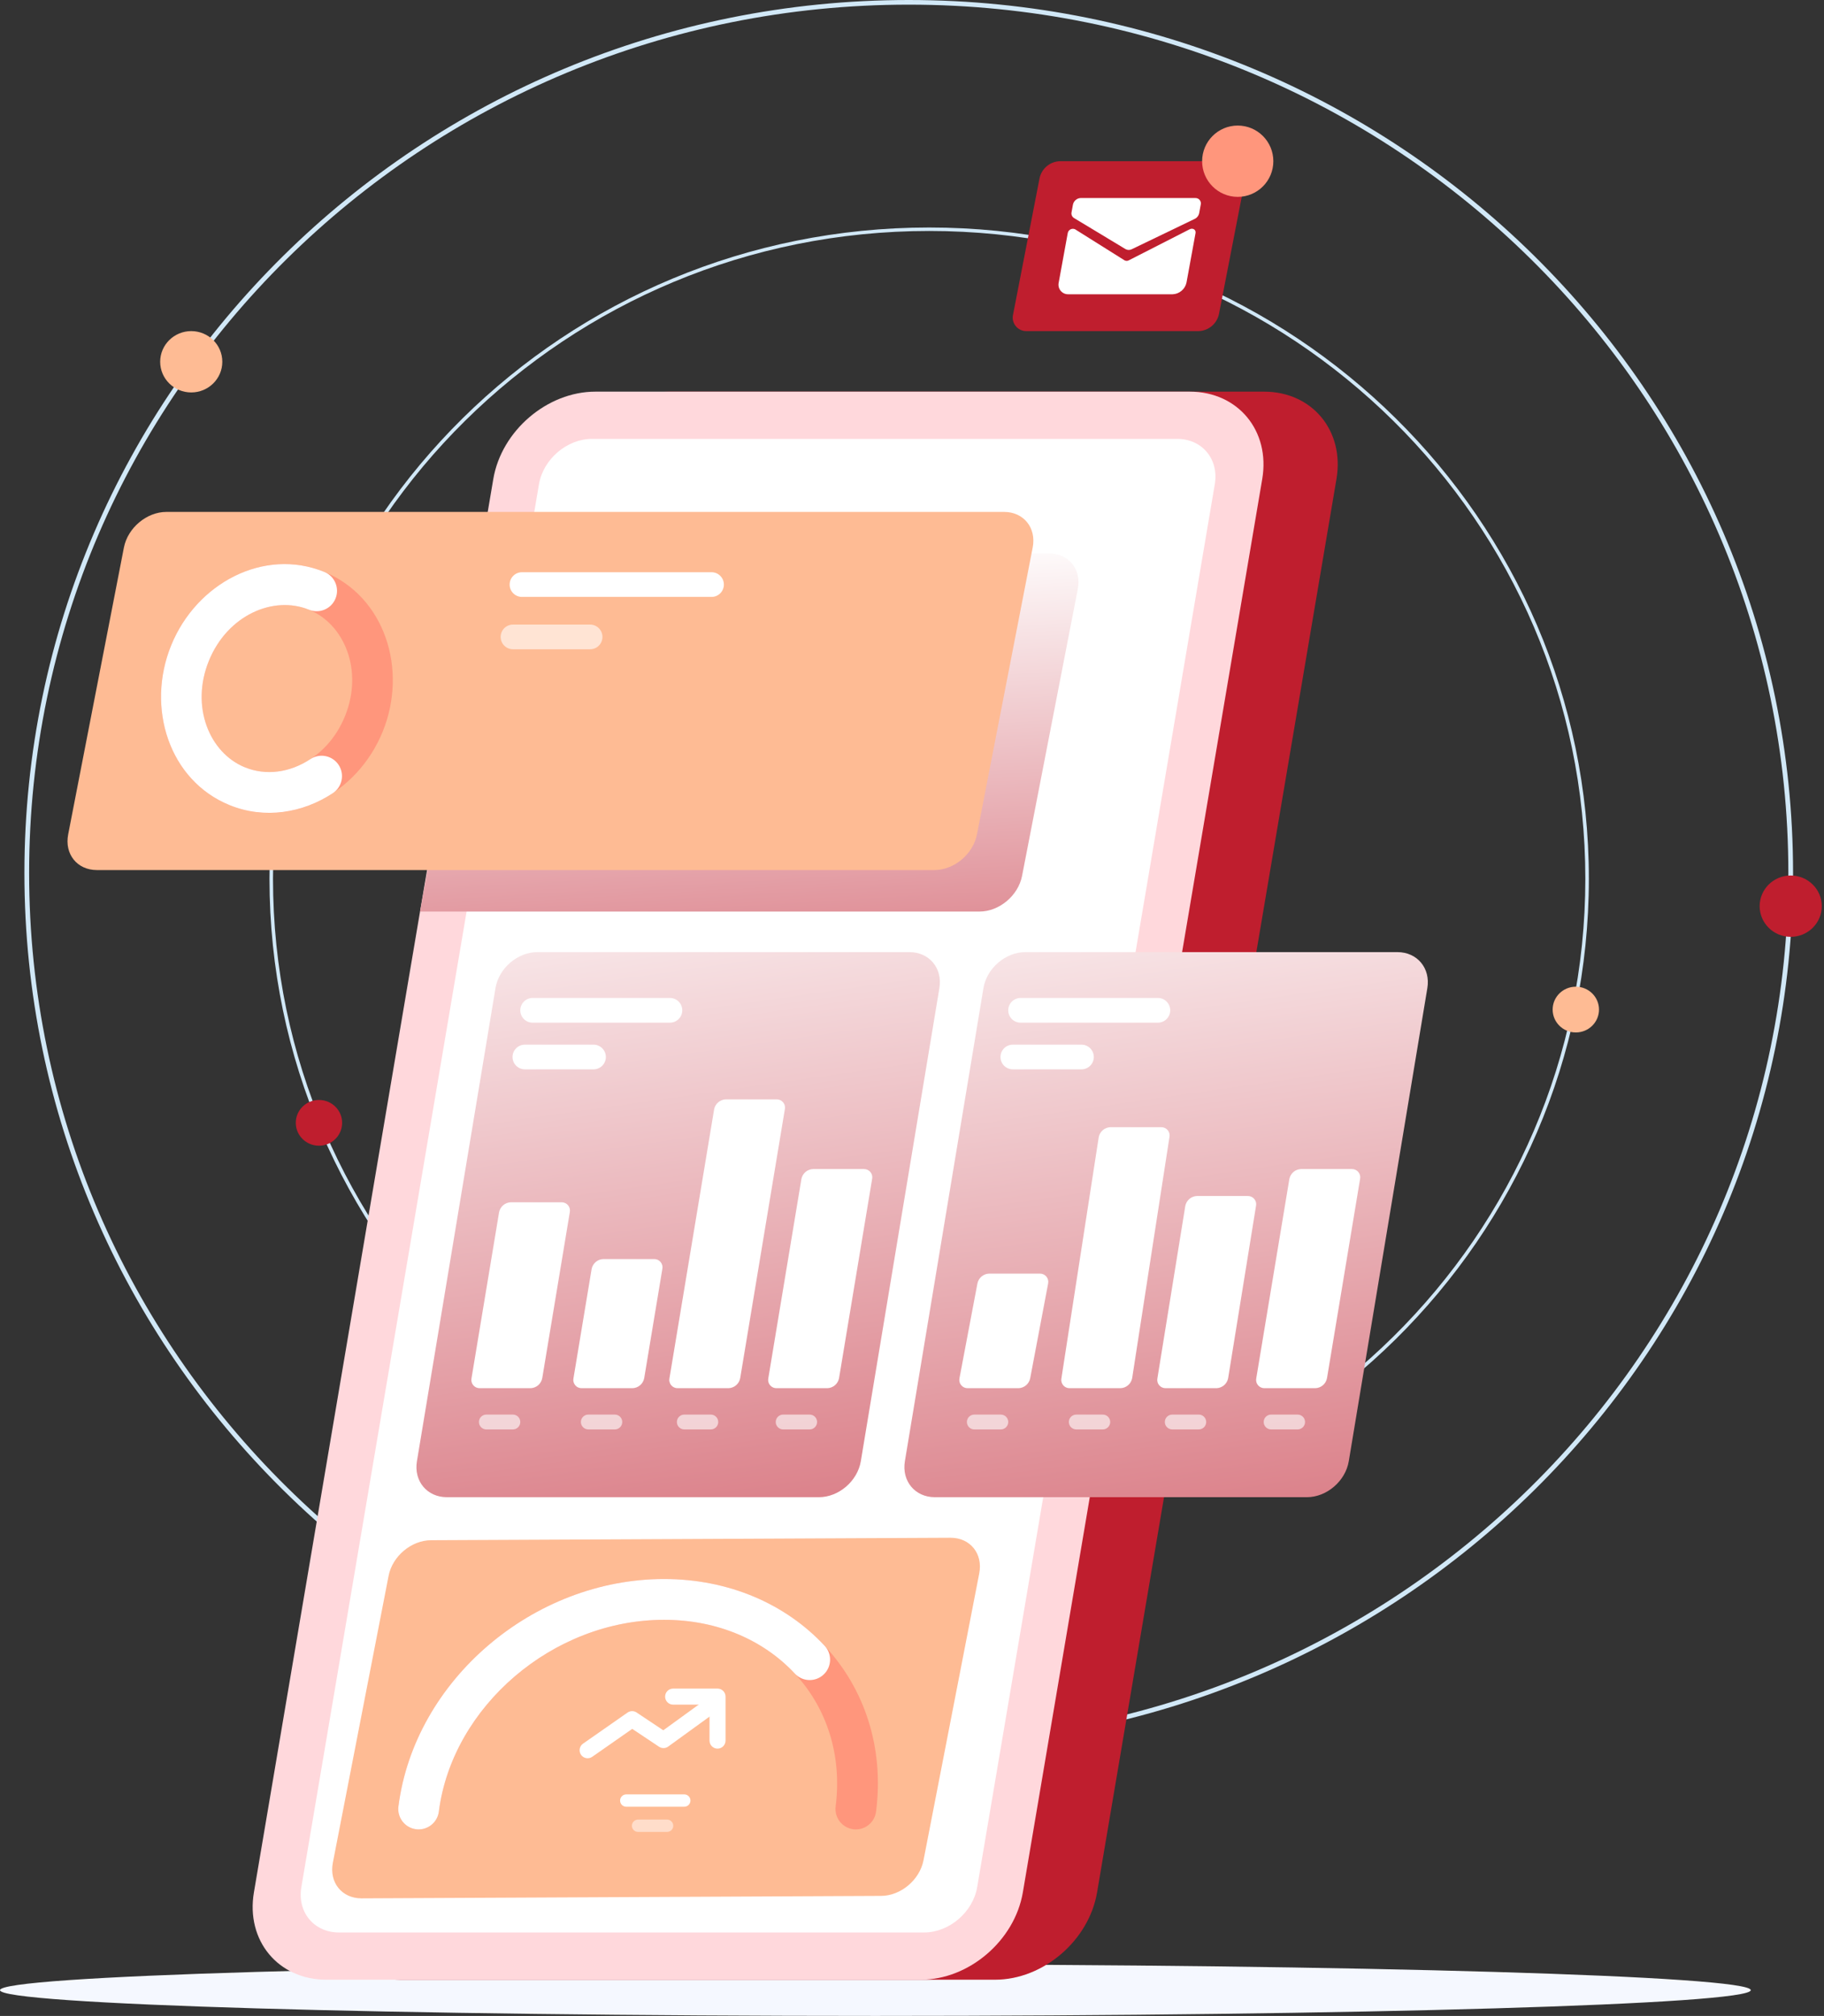<svg width="523" height="578" viewBox="0 0 523 578" fill="none" xmlns="http://www.w3.org/2000/svg">
<rect x="0" y="0" width="523" height="578" fill="#333333" stroke="none"/>
<path fill-rule="evenodd" clip-rule="evenodd" d="M7 250.306C7 112.066 120.526 0 260.566 0C400.606 0 514.129 112.066 514.129 250.306C514.129 388.547 400.606 500.613 260.566 500.613C120.526 500.613 7 388.547 7 250.306ZM260.566 1.334C121.272 1.334 8.351 112.803 8.351 250.306C8.351 387.811 121.272 499.279 260.566 499.279C399.86 499.279 512.777 387.811 512.777 250.306C512.777 112.803 399.86 1.334 260.566 1.334Z" fill="#D1E8F7"/>
<path d="M54.834 112.519C59.754 112.519 63.742 108.582 63.742 103.726C63.742 98.87 59.754 94.934 54.834 94.934C49.915 94.934 45.927 98.87 45.927 103.726C45.927 108.582 49.915 112.519 54.834 112.519Z" fill="#FEBB94"/>
<path d="M513.452 268.607C518.374 268.607 522.365 264.671 522.365 259.814C522.365 254.958 518.374 251.021 513.452 251.021C508.538 251.021 504.547 254.958 504.547 259.814C504.547 264.671 508.538 268.607 513.452 268.607Z" fill="#BF1E2E"/>
<path fill-rule="evenodd" clip-rule="evenodd" d="M77.269 251.951C77.269 148.827 161.956 65.228 266.423 65.228C370.89 65.228 455.576 148.827 455.576 251.951C455.576 355.075 370.89 438.673 266.423 438.673C161.956 438.673 77.269 355.075 77.269 251.951ZM266.423 66.224C162.513 66.224 78.278 149.376 78.278 251.951C78.278 354.525 162.513 437.678 266.423 437.678C370.333 437.678 454.568 354.525 454.568 251.951C454.568 149.376 370.333 66.224 266.423 66.224Z" fill="#D1E8F7"/>
<path d="M451.84 296.021C455.509 296.021 458.484 293.085 458.484 289.463C458.484 285.84 455.509 282.903 451.84 282.903C448.169 282.903 445.194 285.84 445.194 289.463C445.194 293.085 448.169 296.021 451.84 296.021Z" fill="#FEBB94"/>
<path d="M91.456 328.493C95.126 328.493 98.101 325.557 98.101 321.934C98.101 318.312 95.126 315.375 91.456 315.375C87.786 315.375 84.811 318.312 84.811 321.934C84.811 325.557 87.786 328.493 91.456 328.493Z" fill="#BF1E2E"/>
<path d="M250.999 578.001C389.622 578.001 502 574.691 502 570.609C502 566.526 389.622 563.216 250.999 563.216C112.376 563.216 0 566.526 0 570.609C0 574.691 112.376 578.001 250.999 578.001Z" fill="#F5F8FF"/>
<path d="M285.298 567.617H114.878C101.055 567.617 91.749 556.399 94.093 542.562L162.729 137.346C165.073 123.508 178.179 112.29 192.002 112.29H362.423C376.246 112.29 385.552 123.508 383.208 137.346L314.571 542.562C312.227 556.399 299.121 567.617 285.298 567.617Z" fill="#BF1E2E"/>
<path d="M264.013 567.617H93.593C79.77 567.617 70.464 556.399 72.808 542.562L141.444 137.346C143.788 123.508 156.894 112.29 170.717 112.29H341.137C354.961 112.29 364.266 123.508 361.923 137.346L293.286 542.562C290.942 556.399 277.836 567.617 264.013 567.617Z" fill="#FFD8DC"/>
<path d="M264.992 554.07H97.202C90.025 554.07 85.193 548.245 86.41 541.06L154.538 138.847C155.755 131.662 162.56 125.837 169.738 125.837H337.528C344.706 125.837 349.537 131.662 348.32 138.847L280.192 541.06C278.975 548.245 272.17 554.07 264.992 554.07Z" fill="white"/>
<path d="M280.874 261.357H120.438L137.159 168.883C138.255 163.245 143.709 158.674 149.341 158.674H300.823C306.456 158.674 310.133 163.245 309.038 168.883L293.055 251.148C291.96 256.786 286.506 261.357 280.874 261.357Z" fill="url(#paint0_linear_11_1289)"/>
<path d="M267.943 249.457H27.761C22.129 249.457 18.451 244.886 19.546 239.248L35.529 156.983C36.624 151.345 42.078 146.774 47.71 146.774H287.892C293.524 146.774 297.202 151.345 296.107 156.983L280.124 239.248C279.029 244.886 273.574 249.457 267.943 249.457Z" fill="#FEBB94"/>
<path d="M252.619 543.583L103.652 544.291C98.02 544.291 94.342 539.72 95.438 534.082L111.421 451.818C112.516 446.179 117.97 441.608 123.602 441.608L272.568 440.9C278.201 440.9 281.878 445.471 280.783 451.11L264.8 533.374C263.705 539.012 258.251 543.583 252.619 543.583Z" fill="#FEBB94"/>
<path fill-rule="evenodd" clip-rule="evenodd" d="M190.394 464.427C158.553 464.427 129.676 489.303 125.831 519.413C125.422 522.617 122.496 524.882 119.295 524.473C116.095 524.063 113.832 521.134 114.241 517.93C118.873 481.664 152.997 452.73 190.394 452.73C228.296 452.73 255.912 482.498 251.198 519.413C250.788 522.617 247.862 524.882 244.662 524.473C241.461 524.063 239.199 521.134 239.608 517.93C243.37 488.469 221.73 464.427 190.394 464.427Z" fill="#FF967C"/>
<path fill-rule="evenodd" clip-rule="evenodd" d="M190.394 464.427C158.553 464.427 129.676 489.303 125.831 519.413C125.422 522.617 122.496 524.882 119.295 524.473C116.095 524.063 113.832 521.134 114.241 517.93C118.873 481.664 152.997 452.73 190.394 452.73C209.057 452.73 225.322 459.929 236.439 471.862C238.639 474.224 238.51 477.925 236.151 480.128C233.791 482.331 230.094 482.201 227.894 479.839C219.109 470.409 205.999 464.427 190.394 464.427Z" fill="white"/>
<path d="M234.805 429.271H128.141C122.448 429.271 118.6 424.651 119.547 418.951L142.073 283.307C143.02 277.608 148.402 272.988 154.096 272.988H260.759C266.452 272.988 270.3 277.608 269.354 283.307L246.826 418.951C245.88 424.651 240.498 429.271 234.805 429.271Z" fill="url(#paint1_linear_11_1289)"/>
<path d="M160.986 344.717H146.443C145.644 344.745 144.876 345.044 144.269 345.565C143.661 346.086 143.249 346.8 143.1 347.587L135.202 395.148C135.125 395.499 135.13 395.865 135.215 396.214C135.302 396.564 135.466 396.89 135.696 397.167C135.927 397.444 136.218 397.664 136.546 397.812C136.875 397.959 137.232 398.029 137.592 398.017H152.135C152.935 397.99 153.702 397.691 154.309 397.17C154.918 396.648 155.329 395.935 155.478 395.148L163.377 347.587C163.453 347.235 163.448 346.87 163.363 346.52C163.277 346.17 163.112 345.844 162.882 345.567C162.652 345.291 162.361 345.07 162.032 344.923C161.704 344.776 161.346 344.705 160.986 344.717Z" fill="white"/>
<path d="M187.52 360.991H172.978C172.177 361.017 171.41 361.316 170.803 361.838C170.195 362.36 169.783 363.073 169.634 363.86L164.438 395.148C164.361 395.5 164.366 395.865 164.452 396.215C164.537 396.565 164.702 396.89 164.933 397.167C165.163 397.444 165.453 397.665 165.782 397.812C166.11 397.959 166.468 398.029 166.828 398.017H181.371C182.171 397.991 182.938 397.692 183.546 397.17C184.153 396.648 184.566 395.935 184.714 395.148L189.91 363.86C189.987 363.508 189.982 363.143 189.897 362.793C189.81 362.443 189.646 362.118 189.416 361.841C189.185 361.564 188.895 361.343 188.566 361.196C188.238 361.049 187.88 360.979 187.52 360.991Z" fill="white"/>
<path d="M222.646 315.205H208.103C207.303 315.232 206.536 315.531 205.928 316.053C205.321 316.575 204.908 317.288 204.76 318.075L191.96 395.147C191.884 395.499 191.888 395.865 191.975 396.214C192.06 396.564 192.224 396.89 192.455 397.167C192.685 397.443 192.976 397.664 193.304 397.812C193.633 397.959 193.991 398.029 194.35 398.017H208.893C209.694 397.99 210.46 397.691 211.068 397.169C211.676 396.648 212.088 395.935 212.237 395.147L225.036 318.075C225.113 317.723 225.108 317.358 225.022 317.008C224.937 316.658 224.773 316.333 224.542 316.056C224.311 315.779 224.021 315.558 223.692 315.411C223.364 315.263 223.006 315.193 222.646 315.205Z" fill="white"/>
<path d="M247.672 335.184H233.129C232.329 335.211 231.562 335.51 230.954 336.031C230.347 336.553 229.935 337.266 229.786 338.053L220.304 395.147C220.228 395.499 220.232 395.865 220.318 396.214C220.404 396.564 220.568 396.89 220.798 397.167C221.029 397.443 221.32 397.664 221.648 397.811C221.977 397.959 222.335 398.029 222.694 398.017H237.237C238.037 397.99 238.804 397.691 239.412 397.169C240.02 396.648 240.432 395.935 240.581 395.147L250.062 338.053C250.139 337.702 250.134 337.336 250.048 336.986C249.963 336.637 249.798 336.311 249.567 336.034C249.337 335.757 249.047 335.537 248.718 335.389C248.39 335.242 248.032 335.172 247.672 335.184Z" fill="white"/>
<path fill-rule="evenodd" clip-rule="evenodd" d="M149.183 289.675C149.183 287.72 150.766 286.135 152.719 286.135H192.093C194.046 286.135 195.63 287.72 195.63 289.675C195.63 291.63 194.046 293.215 192.093 293.215H152.719C150.766 293.215 149.183 291.63 149.183 289.675Z" fill="white"/>
<path fill-rule="evenodd" clip-rule="evenodd" d="M146.959 303.058C146.959 301.103 148.543 299.519 150.496 299.519H170.183C172.136 299.519 173.719 301.103 173.719 303.058C173.719 305.014 172.136 306.598 170.183 306.598H150.496C148.543 306.598 146.959 305.014 146.959 303.058Z" fill="white"/>
<path opacity="0.6" fill-rule="evenodd" clip-rule="evenodd" d="M137.325 407.71C137.325 406.537 138.275 405.586 139.446 405.586H147.062C148.234 405.586 149.184 406.537 149.184 407.71C149.184 408.883 148.234 409.834 147.062 409.834H139.446C138.275 409.834 137.325 408.883 137.325 407.71Z" fill="white"/>
<path opacity="0.6" fill-rule="evenodd" clip-rule="evenodd" d="M166.561 407.71C166.561 406.537 167.511 405.586 168.683 405.586H176.298C177.469 405.586 178.419 406.537 178.419 407.71C178.419 408.883 177.469 409.834 176.298 409.834H168.683C167.511 409.834 166.561 408.883 166.561 407.71Z" fill="white"/>
<path opacity="0.6" fill-rule="evenodd" clip-rule="evenodd" d="M194.082 407.71C194.082 406.537 195.032 405.586 196.204 405.586H203.819C204.991 405.586 205.941 406.537 205.941 407.71C205.941 408.883 204.991 409.834 203.819 409.834H196.204C195.032 409.834 194.082 408.883 194.082 407.71Z" fill="white"/>
<path opacity="0.6" fill-rule="evenodd" clip-rule="evenodd" d="M222.426 407.71C222.426 406.537 223.376 405.586 224.548 405.586H232.163C233.335 405.586 234.285 406.537 234.285 407.71C234.285 408.883 233.335 409.834 232.163 409.834H224.548C223.376 409.834 222.426 408.883 222.426 407.71Z" fill="white"/>
<path d="M374.718 429.271H268.054C262.361 429.271 258.513 424.651 259.459 418.951L281.987 283.307C282.933 277.608 288.315 272.988 294.009 272.988H400.672C406.366 272.988 410.214 277.608 409.267 283.307L386.74 418.951C385.794 424.651 380.411 429.271 374.718 429.271Z" fill="url(#paint2_linear_11_1289)"/>
<path d="M298.136 365.165H283.593C282.794 365.192 282.026 365.491 281.419 366.013C280.811 366.535 280.399 367.248 280.25 368.035L275.114 395.147C275.038 395.499 275.043 395.864 275.129 396.214C275.214 396.564 275.379 396.889 275.609 397.166C275.84 397.443 276.13 397.664 276.459 397.811C276.787 397.958 277.145 398.029 277.505 398.017H292.048C292.848 397.99 293.615 397.691 294.223 397.169C294.83 396.647 295.242 395.934 295.391 395.147L300.527 368.035C300.603 367.683 300.598 367.318 300.513 366.968C300.427 366.618 300.262 366.292 300.032 366.016C299.801 365.739 299.511 365.518 299.182 365.371C298.854 365.223 298.496 365.153 298.136 365.165Z" fill="white"/>
<path d="M332.925 323.183H318.382C317.582 323.21 316.816 323.509 316.208 324.03C315.6 324.552 315.188 325.265 315.039 326.052L304.351 395.147C304.274 395.499 304.279 395.865 304.365 396.214C304.45 396.564 304.615 396.89 304.845 397.167C305.076 397.443 305.366 397.664 305.695 397.812C306.023 397.959 306.381 398.029 306.741 398.017H321.284C322.084 397.99 322.851 397.691 323.459 397.169C324.066 396.648 324.479 395.935 324.627 395.147L335.316 326.052C335.392 325.701 335.387 325.335 335.301 324.985C335.216 324.636 335.052 324.31 334.821 324.033C334.591 323.756 334.3 323.536 333.971 323.388C333.643 323.241 333.285 323.171 332.925 323.183Z" fill="white"/>
<path d="M357.746 342.911H343.204C342.404 342.937 341.637 343.236 341.029 343.758C340.421 344.28 340.009 344.993 339.86 345.78L331.872 395.147C331.796 395.499 331.801 395.864 331.886 396.214C331.972 396.564 332.137 396.889 332.367 397.166C332.598 397.443 332.889 397.664 333.217 397.811C333.546 397.958 333.903 398.028 334.263 398.016H348.806C349.605 397.99 350.373 397.691 350.98 397.169C351.588 396.647 352 395.934 352.149 395.147L360.137 345.78C360.213 345.428 360.208 345.063 360.123 344.713C360.037 344.363 359.873 344.038 359.643 343.761C359.412 343.484 359.121 343.263 358.792 343.116C358.464 342.969 358.106 342.898 357.746 342.911Z" fill="white"/>
<path d="M387.585 335.184H373.042C372.241 335.211 371.475 335.51 370.867 336.031C370.259 336.553 369.848 337.266 369.698 338.053L360.217 395.147C360.14 395.499 360.145 395.865 360.231 396.214C360.316 396.564 360.481 396.89 360.711 397.167C360.942 397.443 361.233 397.664 361.561 397.811C361.89 397.959 362.247 398.029 362.607 398.017H377.15C377.95 397.99 378.717 397.691 379.324 397.169C379.932 396.648 380.344 395.935 380.493 395.147L389.975 338.053C390.051 337.702 390.047 337.336 389.961 336.986C389.875 336.637 389.711 336.311 389.48 336.034C389.25 335.757 388.959 335.537 388.631 335.389C388.302 335.242 387.944 335.172 387.585 335.184Z" fill="white"/>
<path fill-rule="evenodd" clip-rule="evenodd" d="M289.096 289.675C289.096 287.72 290.679 286.135 292.632 286.135H332.006C333.959 286.135 335.542 287.72 335.542 289.675C335.542 291.63 333.959 293.215 332.006 293.215H292.632C290.679 293.215 289.096 291.63 289.096 289.675Z" fill="white"/>
<path fill-rule="evenodd" clip-rule="evenodd" d="M286.873 303.058C286.873 301.103 288.456 299.519 290.409 299.519H310.096C312.049 299.519 313.632 301.103 313.632 303.058C313.632 305.014 312.049 306.598 310.096 306.598H290.409C288.456 306.598 286.873 305.014 286.873 303.058Z" fill="white"/>
<path opacity="0.6" fill-rule="evenodd" clip-rule="evenodd" d="M277.238 407.71C277.238 406.537 278.188 405.586 279.359 405.586H286.974C288.146 405.586 289.096 406.537 289.096 407.71C289.096 408.883 288.146 409.834 286.974 409.834H279.359C278.188 409.834 277.238 408.883 277.238 407.71Z" fill="white"/>
<path opacity="0.6" fill-rule="evenodd" clip-rule="evenodd" d="M306.474 407.71C306.474 406.537 307.424 405.586 308.596 405.586H316.211C317.382 405.586 318.332 406.537 318.332 407.71C318.332 408.883 317.382 409.834 316.211 409.834H308.596C307.424 409.834 306.474 408.883 306.474 407.71Z" fill="white"/>
<path opacity="0.6" fill-rule="evenodd" clip-rule="evenodd" d="M333.996 407.71C333.996 406.537 334.946 405.586 336.117 405.586H343.733C344.905 405.586 345.855 406.537 345.855 407.71C345.855 408.883 344.905 409.834 343.733 409.834H336.117C334.946 409.834 333.996 408.883 333.996 407.71Z" fill="white"/>
<path opacity="0.6" fill-rule="evenodd" clip-rule="evenodd" d="M362.339 407.71C362.339 406.537 363.289 405.586 364.461 405.586H372.077C373.248 405.586 374.198 406.537 374.198 407.71C374.198 408.883 373.248 409.834 372.077 409.834H364.461C363.289 409.834 362.339 408.883 362.339 407.71Z" fill="white"/>
<path fill-rule="evenodd" clip-rule="evenodd" d="M49.075 185.047C56.335 167.194 75.674 156.923 92.997 163.983C110.32 171.042 116.994 191.915 109.733 209.768L104.322 207.563L109.733 209.768C102.473 227.622 83.133 237.893 65.811 230.833C48.488 223.773 41.814 202.901 49.075 185.047ZM88.591 174.816C78.39 170.658 65.217 176.373 59.896 189.458C54.575 202.542 60.015 215.842 70.216 220C80.418 224.157 93.591 218.442 98.911 205.358L98.911 205.358C104.232 192.274 98.793 178.973 88.591 174.816Z" fill="#FF967C"/>
<path fill-rule="evenodd" clip-rule="evenodd" d="M88.591 174.816C78.39 170.658 65.217 176.373 59.896 189.458C54.575 202.542 60.015 215.842 70.216 220C76.244 222.456 83.126 221.529 89.001 217.649C91.695 215.871 95.318 216.615 97.095 219.311C98.871 222.007 98.128 225.635 95.434 227.413C86.788 233.122 75.874 234.934 65.811 230.833L65.811 230.833C48.488 223.773 41.814 202.901 49.075 185.047C56.335 167.194 75.674 156.923 92.997 163.983C95.985 165.2 97.422 168.613 96.205 171.604C94.988 174.596 91.58 176.034 88.591 174.816Z" fill="white"/>
<path fill-rule="evenodd" clip-rule="evenodd" d="M146.13 167.606C146.13 165.651 147.713 164.066 149.666 164.066H204.021C205.974 164.066 207.558 165.651 207.558 167.606C207.558 169.561 205.974 171.146 204.021 171.146H149.666C147.713 171.146 146.13 169.561 146.13 167.606Z" fill="white"/>
<path opacity="0.6" fill-rule="evenodd" clip-rule="evenodd" d="M143.554 182.616C143.554 180.661 145.137 179.076 147.09 179.076H169.205C171.158 179.076 172.741 180.661 172.741 182.616C172.741 184.571 171.158 186.156 169.205 186.156H147.09C145.137 186.156 143.554 184.571 143.554 182.616Z" fill="white"/>
<path fill-rule="evenodd" clip-rule="evenodd" d="M177.802 516.248C177.802 515.271 178.594 514.479 179.57 514.479H196.205C197.181 514.479 197.973 515.271 197.973 516.248C197.973 517.226 197.181 518.018 196.205 518.018H179.57C178.594 518.018 177.802 517.226 177.802 516.248Z" fill="white"/>
<path opacity="0.5" fill-rule="evenodd" clip-rule="evenodd" d="M181.188 523.475C181.188 522.498 181.98 521.705 182.957 521.705H191.274C192.251 521.705 193.042 522.498 193.042 523.475C193.042 524.453 192.251 525.245 191.274 525.245H182.957C181.98 525.245 181.188 524.453 181.188 523.475Z" fill="white"/>
<path fill-rule="evenodd" clip-rule="evenodd" d="M204.073 488.878C204.818 489.908 204.588 491.347 203.56 492.093L191.593 500.769C190.815 501.333 189.769 501.353 188.969 500.82L181.283 495.696L169.805 503.709C168.763 504.436 167.33 504.18 166.603 503.137C165.876 502.094 166.132 500.659 167.174 499.932L179.938 491.022C180.713 490.48 181.741 490.469 182.528 490.994L190.189 496.101L200.862 488.364C201.89 487.618 203.328 487.848 204.073 488.878Z" fill="white"/>
<path fill-rule="evenodd" clip-rule="evenodd" d="M190.711 486.447C190.711 485.175 191.741 484.145 193.011 484.145H205.74C207.011 484.145 208.04 485.175 208.04 486.447V499.056C208.04 500.328 207.011 501.359 205.74 501.359C204.47 501.359 203.44 500.328 203.44 499.056V488.749H193.011C191.741 488.749 190.711 487.719 190.711 486.447Z" fill="white"/>
<path d="M343.73 94.931H294.397C293.794 94.954 293.194 94.836 292.645 94.585C292.095 94.335 291.612 93.959 291.234 93.489C290.855 93.019 290.592 92.466 290.464 91.875C290.337 91.285 290.349 90.673 290.5 90.088L298.083 51.063C298.375 49.73 299.1 48.531 300.146 47.655C301.192 46.778 302.498 46.274 303.861 46.221H353.194C353.797 46.197 354.397 46.316 354.946 46.566C355.496 46.816 355.979 47.191 356.357 47.662C356.736 48.133 357 48.685 357.127 49.276C357.254 49.866 357.242 50.479 357.091 51.063L349.508 90.088C349.216 91.421 348.491 92.62 347.445 93.496C346.399 94.373 345.093 94.877 343.73 94.931Z" fill="#BF1E2E"/>
<path d="M309.891 56.775L342.74 56.782C342.976 56.772 343.21 56.816 343.426 56.912C343.641 57.008 343.832 57.152 343.982 57.333C344.133 57.515 344.239 57.73 344.294 57.959C344.347 58.189 344.347 58.428 344.294 58.658L343.844 61.12C343.769 61.477 343.612 61.813 343.385 62.099C343.159 62.387 342.869 62.618 342.539 62.773L324.543 71.444C324.264 71.591 323.953 71.668 323.639 71.666C323.324 71.664 323.014 71.584 322.738 71.433L307.932 62.5C307.662 62.331 307.452 62.082 307.328 61.787C307.206 61.492 307.179 61.167 307.249 60.855L307.652 58.651C307.762 58.133 308.042 57.666 308.448 57.326C308.854 56.986 309.362 56.792 309.891 56.775Z" fill="white"/>
<path d="M308.26 65.739L322.424 74.632C322.616 74.741 322.833 74.798 323.054 74.798C323.274 74.798 323.491 74.741 323.684 74.632L341.095 65.745C342.032 65.267 342.975 65.873 342.799 66.839L340.211 81.007C340.013 81.938 339.51 82.776 338.781 83.387C338.051 83.998 337.138 84.347 336.188 84.376L306.361 84.371C305.937 84.389 305.516 84.309 305.128 84.137C304.741 83.965 304.399 83.706 304.129 83.379C303.858 83.052 303.667 82.668 303.57 82.255C303.473 81.842 303.473 81.413 303.569 81L306.157 66.832C306.197 66.607 306.289 66.394 306.425 66.209C306.561 66.025 306.737 65.874 306.94 65.768C307.144 65.663 307.368 65.605 307.597 65.6C307.826 65.594 308.053 65.641 308.26 65.739Z" fill="white"/>
<path d="M354.899 56.442C360.538 56.442 365.108 51.866 365.108 46.221C365.108 40.576 360.538 36 354.899 36C349.259 36 344.688 40.576 344.688 46.221C344.688 51.866 349.259 56.442 354.899 56.442Z" fill="#FF967C"/>
<defs>
<linearGradient id="paint0_linear_11_1289" x1="210.135" y1="158.43" x2="223.078" y2="377.935" gradientUnits="userSpaceOnUse">
<stop stop-color="white"/>
<stop offset="1" stop-color="#BF1E2E"/>
</linearGradient>
<linearGradient id="paint1_linear_11_1289" x1="177.074" y1="223.262" x2="231.241" y2="602.552" gradientUnits="userSpaceOnUse">
<stop stop-color="white"/>
<stop offset="1" stop-color="#BF1E2E"/>
</linearGradient>
<linearGradient id="paint2_linear_11_1289" x1="316.987" y1="223.262" x2="371.154" y2="602.552" gradientUnits="userSpaceOnUse">
<stop stop-color="white"/>
<stop offset="1" stop-color="#BF1E2E"/>
</linearGradient>
</defs>
</svg>
